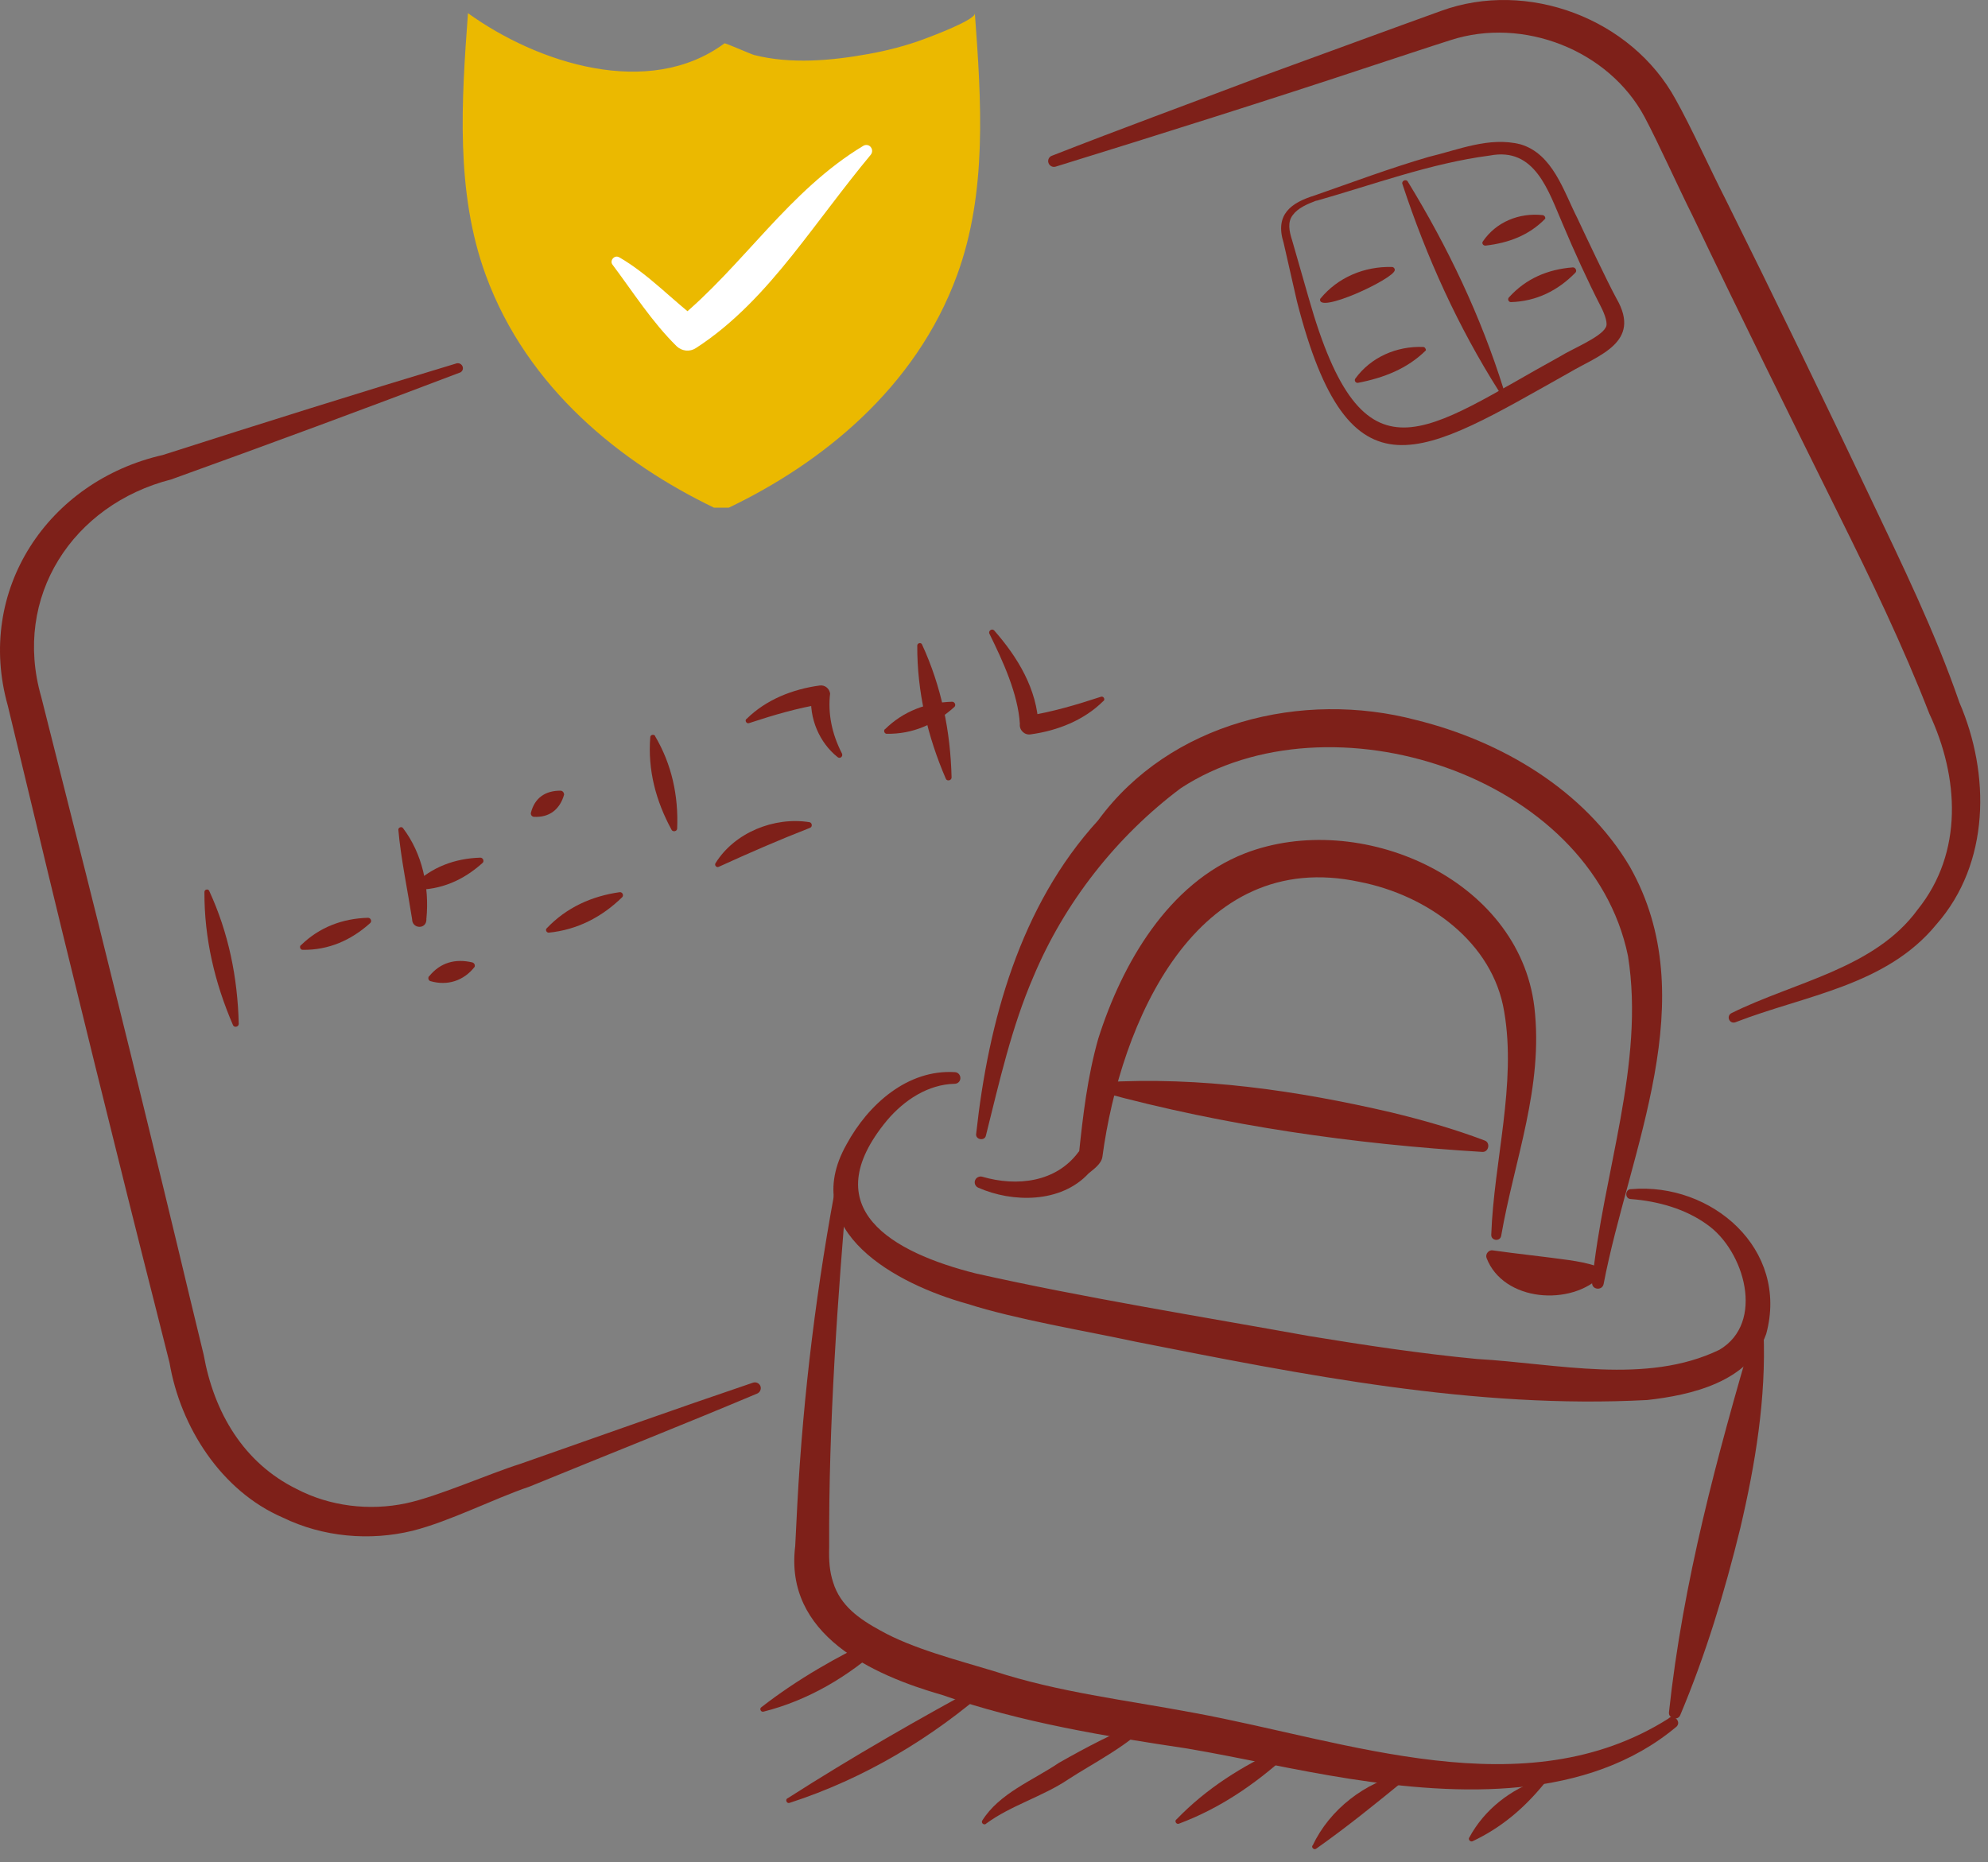 <?xml version="1.0" encoding="UTF-8"?> <svg xmlns="http://www.w3.org/2000/svg" width="95" height="89" viewBox="0 0 95 89" fill="none"><rect x="0" y="0" width="95" height="89" fill="#808080" stroke="none"/><path d="M82.754 48.417C85.752 46.931 89.588 46.292 91.639 43.474C93.835 40.746 93.616 37.134 92.194 34.106C90.937 30.868 89.415 27.712 87.848 24.556C85.588 19.995 83.082 14.924 80.876 10.299C80.22 8.995 79.263 6.86 78.589 5.592C76.876 2.391 72.784 0.795 69.321 1.917C68.51 2.172 66.396 2.874 65.558 3.148C60.701 4.762 55.315 6.459 50.449 7.964C50.303 8.01 50.148 7.928 50.102 7.782C50.057 7.645 50.13 7.49 50.267 7.444C53.547 6.158 56.864 4.945 60.163 3.695L65.129 1.88C65.968 1.57 68.055 0.813 68.866 0.521C72.985 -0.984 77.96 0.877 80.074 4.753C80.831 6.103 81.751 8.146 82.462 9.533C84.749 14.13 87.201 19.201 89.388 23.808C90.9 26.991 92.468 30.193 93.634 33.577C95.111 36.997 95.101 41.266 92.532 44.185C90.126 47.122 86.244 47.569 82.918 48.864C82.626 48.946 82.48 48.545 82.754 48.417Z" fill="#7E2019"></path><path d="M21.98 17.806C17.433 19.539 12.768 21.263 8.184 22.914C3.472 24.118 0.593 28.523 1.969 33.303L3.409 39.013C4.867 44.705 7.683 56.179 9.04 61.889L9.733 64.754C10.225 67.508 11.637 69.916 14.171 71.166C15.757 71.996 17.652 72.224 19.411 71.85C20.942 71.522 23.32 70.454 24.878 69.962C28.578 68.667 32.269 67.344 35.987 66.085C36.133 66.04 36.288 66.113 36.342 66.259C36.388 66.395 36.315 66.55 36.187 66.605C32.57 68.129 28.924 69.57 25.298 71.056C23.575 71.64 21.516 72.707 19.721 73.163C17.67 73.665 15.428 73.465 13.515 72.534C10.571 71.266 8.621 68.201 8.102 65.137L7.382 62.282C5.933 56.599 3.108 45.152 1.75 39.451L0.374 33.732C-1.184 28.213 2.288 22.996 7.783 21.746C12.421 20.259 17.151 18.773 21.817 17.368C22.099 17.304 22.254 17.687 21.971 17.815L21.98 17.806Z" fill="#7E2019"></path><path d="M62.906 9.587C62.469 9.752 62.022 9.943 61.776 10.281C61.521 10.609 61.603 11.047 61.749 11.494L62.542 14.258C65.157 23.47 68.082 20.588 74.561 17.03C75.072 16.702 76.493 16.127 76.73 15.653C76.849 15.489 76.703 15.051 76.502 14.659C75.865 13.418 75.227 12.014 74.689 10.737C73.987 9.122 73.359 7.015 71.19 7.435C68.374 7.8 65.613 8.83 62.906 9.597V9.587ZM62.824 9.341C64.628 8.712 66.424 8.037 68.273 7.499C69.695 7.161 71.162 6.523 72.657 6.897C74.206 7.353 74.725 9.15 75.372 10.417C75.773 11.275 76.812 13.473 77.25 14.276C78.462 16.374 76.393 16.976 74.981 17.815C67.955 21.755 64.483 24.218 61.977 14.403L61.339 11.603C60.91 10.244 61.703 9.688 62.824 9.341Z" fill="#7E2019"></path><path d="M63.088 14.285C63.927 13.254 65.202 12.725 66.515 12.761C66.597 12.761 66.66 12.835 66.651 12.917C66.588 13.345 62.897 15.051 63.088 14.276V14.285Z" fill="#7E2019"></path><path d="M64.765 18.097C65.512 17.067 66.743 16.538 68 16.583C68.082 16.583 68.146 16.665 68.137 16.747C67.253 17.623 66.123 18.061 64.893 18.298C64.783 18.316 64.701 18.189 64.765 18.097Z" fill="#7E2019"></path><path d="M70.861 11.54C71.499 10.6 72.602 10.162 73.714 10.281C73.796 10.29 73.859 10.372 73.841 10.454C73.067 11.248 72.092 11.613 70.98 11.74C70.871 11.74 70.798 11.622 70.861 11.54Z" fill="#7E2019"></path><path d="M72.101 14.221C72.912 13.318 73.96 12.871 75.163 12.78C75.29 12.78 75.373 12.944 75.281 13.035C74.443 13.893 73.413 14.403 72.201 14.44C72.092 14.44 72.028 14.303 72.101 14.221Z" fill="#7E2019"></path><path d="M71.636 18.709C69.668 15.608 68.164 12.278 67.016 8.794C66.961 8.648 67.189 8.539 67.271 8.675C69.185 11.804 70.761 15.106 71.855 18.609C71.891 18.736 71.709 18.828 71.636 18.709Z" fill="#7E2019"></path><path d="M46.649 54.182C47.232 48.837 48.745 43.291 52.472 39.214C55.907 34.516 62.232 32.975 67.681 34.416C71.736 35.419 75.71 37.754 77.878 41.412C81.469 47.742 77.86 54.948 76.63 61.379C76.557 61.707 76.047 61.643 76.083 61.297C76.584 56.116 78.617 50.843 77.796 45.69C76.01 37.015 63.526 33.029 56.427 37.672C53.356 39.971 50.868 43.136 49.383 46.684C48.344 49.083 47.761 51.683 47.114 54.273C47.059 54.556 46.594 54.474 46.649 54.182Z" fill="#7E2019"></path><path d="M71.262 59.016C71.39 55.486 72.474 51.819 71.882 48.362C71.344 45.033 68.219 42.789 64.975 42.151C57.147 40.463 53.538 48.882 52.681 55.285C52.636 55.632 52.253 55.887 52.016 56.088C50.695 57.511 48.389 57.493 46.74 56.763C46.603 56.699 46.539 56.535 46.603 56.398C46.658 56.27 46.813 56.206 46.94 56.243C48.599 56.727 50.467 56.508 51.533 55.066C51.588 55.012 51.588 55.002 51.633 54.92L51.561 55.13C51.752 53.315 51.962 51.482 52.481 49.648C53.62 46.054 55.825 42.223 59.48 40.791C64.956 38.666 72.584 41.968 73.322 48.134C73.769 51.956 72.365 55.431 71.736 59.071C71.682 59.353 71.253 59.308 71.262 59.016Z" fill="#7E2019"></path><path d="M71.344 59.764C72.493 59.928 73.832 60.065 74.981 60.229C75.409 60.293 75.855 60.366 76.347 60.539C76.511 60.594 76.603 60.777 76.548 60.95C75.108 62.455 71.837 62.227 71.035 60.12C70.971 59.928 71.153 59.718 71.354 59.764H71.344Z" fill="#7E2019"></path><path d="M52.691 51.728C57.338 51.445 61.977 52.12 66.487 53.169C67.991 53.534 69.476 53.954 70.944 54.51C71.235 54.611 71.144 55.076 70.834 55.057C64.692 54.684 58.587 53.817 52.645 52.203C52.399 52.139 52.435 51.737 52.7 51.728H52.691Z" fill="#7E2019"></path><path d="M77.951 56.836C81.797 56.508 85.497 59.7 84.403 63.75C83.592 66.067 80.767 66.687 78.717 66.915C70.479 67.353 62.286 65.711 54.249 64.124C51.88 63.613 48.526 63.057 46.23 62.318C42.867 61.388 38.092 58.861 40.461 54.683C41.482 52.804 43.359 51.099 45.637 51.245C45.792 51.254 45.902 51.391 45.893 51.546C45.883 51.691 45.765 51.801 45.619 51.801C44.352 51.828 43.213 52.576 42.393 53.543C38.894 57.766 42.639 59.864 46.64 60.868C51.807 62.026 57.365 62.92 62.569 63.859C65.239 64.297 67.9 64.699 70.579 64.954C74.416 65.173 78.662 66.204 82.162 64.516C84.367 63.221 83.355 59.764 81.569 58.523C80.549 57.785 79.245 57.411 77.933 57.31C77.632 57.301 77.651 56.845 77.933 56.836H77.951Z" fill="#7E2019"></path><path d="M40.525 56.198C40.024 62.099 39.596 68.01 39.623 73.939C39.605 74.605 39.641 75.106 39.814 75.635C40.16 76.748 41.053 77.377 42.074 77.934C43.614 78.8 45.737 79.339 47.478 79.868C50.595 80.889 53.757 81.245 57.047 81.865C64.41 83.215 72.848 86.481 79.719 82.148C79.947 81.902 80.366 82.266 80.12 82.522C75.874 86.097 69.668 85.824 64.51 85.021C61.867 84.611 59.297 84.009 56.727 83.571C52.891 82.996 48.781 82.33 45.036 81.017C41.664 80.05 37.472 78.135 38.001 73.893L38.101 71.905C38.383 66.605 39.04 61.324 40.042 56.125C40.097 55.851 40.534 55.888 40.516 56.188L40.525 56.198Z" fill="#7E2019"></path><path d="M84.275 63.668C84.403 66.833 83.883 69.971 83.164 73.036C82.416 76.091 81.514 79.074 80.293 81.975C80.184 82.257 79.719 82.148 79.755 81.838C80.421 75.617 82.052 69.597 83.811 63.604C83.883 63.358 84.275 63.404 84.284 63.668H84.275Z" fill="#7E2019"></path><path d="M9.997 42.58C10.927 44.595 11.355 46.73 11.409 48.937C11.409 49.083 11.191 49.129 11.136 49.001C10.261 46.976 9.76 44.851 9.769 42.634C9.769 42.507 9.951 42.47 9.997 42.58Z" fill="#7E2019"></path><path d="M44.061 30.804C44.99 32.819 45.419 34.954 45.473 37.161C45.473 37.307 45.255 37.353 45.2 37.225C44.325 35.2 43.824 33.075 43.833 30.858C43.833 30.731 44.015 30.694 44.061 30.804Z" fill="#7E2019"></path><path d="M14.38 45.179C15.264 44.313 16.367 43.902 17.588 43.866C17.716 43.866 17.789 44.039 17.688 44.121C16.777 44.942 15.702 45.416 14.463 45.398C14.353 45.398 14.298 45.252 14.371 45.179H14.38Z" fill="#7E2019"></path><path d="M19.748 42.306C20.632 41.439 21.735 41.029 22.956 40.992C23.083 40.992 23.156 41.166 23.056 41.248C22.145 42.069 21.069 42.543 19.83 42.525C19.721 42.525 19.666 42.379 19.739 42.306H19.748Z" fill="#7E2019"></path><path d="M42.293 34.853C43.177 33.987 44.279 33.577 45.501 33.54C45.628 33.54 45.701 33.713 45.601 33.795C44.69 34.616 43.614 35.091 42.375 35.072C42.265 35.072 42.211 34.926 42.284 34.853H42.293Z" fill="#7E2019"></path><path d="M19.256 39.578C20.185 40.801 20.522 42.397 20.377 43.911L19.693 43.884C19.775 43.555 19.875 43.227 20.003 42.908C20.404 42.47 20.34 43.729 20.377 43.957C20.367 44.431 19.693 44.404 19.693 43.929C19.493 42.643 19.146 40.965 19.037 39.67C19.019 39.551 19.192 39.487 19.256 39.578Z" fill="#7E2019"></path><path d="M25.37 38.849C25.553 38.128 26.063 37.791 26.783 37.791C26.883 37.791 26.956 37.882 26.956 37.982C26.755 38.684 26.254 39.086 25.507 39.04C25.416 39.031 25.352 38.94 25.37 38.849Z" fill="#7E2019"></path><path d="M26.127 44.367C27.075 43.373 28.268 42.835 29.608 42.643C29.744 42.625 29.826 42.798 29.726 42.89C28.751 43.838 27.585 44.44 26.227 44.577C26.118 44.586 26.045 44.44 26.127 44.367Z" fill="#7E2019"></path><path d="M31.303 35.182C32.105 36.541 32.424 38.037 32.36 39.597C32.36 39.743 32.141 39.779 32.087 39.652C31.339 38.274 30.948 36.797 31.075 35.228C31.084 35.109 31.257 35.082 31.312 35.182H31.303Z" fill="#7E2019"></path><path d="M34.192 41.257C35.103 39.788 36.998 39.031 38.675 39.296C38.812 39.314 38.839 39.524 38.703 39.569C37.144 40.181 35.868 40.737 34.347 41.43C34.237 41.485 34.128 41.348 34.192 41.257Z" fill="#7E2019"></path><path d="M35.677 34.361C36.607 33.44 37.882 32.938 39.167 32.765C39.413 32.728 39.632 32.901 39.668 33.148C39.559 34.087 39.741 35.054 40.233 36.012C40.27 36.085 40.243 36.167 40.179 36.203C40.124 36.231 40.069 36.222 40.024 36.185C39.167 35.501 38.648 34.343 38.775 33.148L39.286 33.649C38.11 33.841 36.989 34.169 35.795 34.562C35.677 34.607 35.577 34.443 35.668 34.361H35.677Z" fill="#7E2019"></path><path d="M52.727 33.504C51.807 34.425 50.531 34.926 49.246 35.1C48.954 35.145 48.699 34.89 48.736 34.598C48.645 33.157 47.925 31.597 47.287 30.302C47.205 30.165 47.396 30.019 47.505 30.129C48.635 31.415 49.565 32.938 49.629 34.717L49.118 34.215C50.294 34.023 51.415 33.695 52.609 33.303C52.727 33.257 52.827 33.422 52.736 33.504H52.727Z" fill="#7E2019"></path><path d="M20.504 46.666C21.042 46 21.762 45.809 22.573 46C22.664 46.028 22.709 46.119 22.682 46.21C22.163 46.876 21.388 47.131 20.568 46.894C20.477 46.867 20.44 46.748 20.495 46.666H20.504Z" fill="#7E2019"></path><path d="M46.585 0.63C46.895 4.835 47.186 9.186 45.737 13.145C43.751 18.581 39.222 22.157 34.829 24.264H34.119C29.726 22.148 25.197 18.581 23.211 13.145C21.762 9.186 22.053 4.835 22.363 0.63C25.689 3.029 31.011 4.744 34.62 2.072C34.656 2.044 35.868 2.582 36.032 2.628C37.791 3.075 39.723 2.902 41.491 2.582C42.411 2.418 43.322 2.181 44.197 1.853C44.489 1.743 46.603 0.959 46.585 0.64V0.63Z" fill="#EBB900"></path><path d="M29.59 12.296C30.993 13.108 32.132 14.349 33.381 15.297L32.387 15.27C35.522 12.698 37.691 9.113 41.254 6.97C41.391 6.888 41.564 6.933 41.637 7.07C41.701 7.179 41.682 7.307 41.609 7.398C40.306 8.967 39.149 10.582 37.864 12.196C36.543 13.847 35.076 15.462 33.253 16.638C32.961 16.83 32.588 16.784 32.342 16.556C31.139 15.37 30.264 13.975 29.271 12.652C29.116 12.452 29.371 12.169 29.581 12.296H29.59Z" fill="white"></path><path d="M36.379 81.601C38.128 80.242 39.987 79.193 41.974 78.244C42.22 78.126 42.421 78.499 42.184 78.636C42.001 78.709 41.728 79.038 41.564 78.828C41.509 78.609 41.783 78.454 41.883 78.29L42.165 78.654C40.543 80.132 38.62 81.272 36.479 81.811C36.361 81.838 36.279 81.674 36.379 81.601Z" fill="#7E2019"></path><path d="M37.636 85.952C40.771 83.945 43.915 82.148 47.187 80.378C47.323 80.305 47.469 80.506 47.342 80.606C44.553 83.069 41.282 85.021 37.728 86.171C37.6 86.216 37.509 86.025 37.627 85.952H37.636Z" fill="#7E2019"></path><path d="M46.931 87.028C47.752 85.706 49.355 85.103 50.604 84.255C51.925 83.507 53.265 82.796 54.696 82.249C54.768 82.221 54.85 82.249 54.878 82.331C54.176 83.288 52.126 84.337 51.059 85.04C49.829 85.87 48.307 86.289 47.132 87.156C47.05 87.256 46.877 87.156 46.931 87.028Z" fill="#7E2019"></path><path d="M56.217 86.964C57.648 85.477 59.38 84.392 61.239 83.553C61.311 83.534 61.403 83.434 61.621 83.516C61.758 83.571 61.803 83.799 61.685 83.881C61.566 84.009 61.311 83.927 61.357 83.735C61.393 83.562 61.667 83.617 61.63 83.79C61.63 83.781 61.648 83.753 61.603 83.689C61.521 83.626 61.494 83.644 61.448 83.653C61.384 83.68 61.412 83.835 61.466 83.854C61.548 83.881 61.512 83.872 61.466 83.927C59.954 85.295 58.268 86.444 56.336 87.165C56.217 87.21 56.117 87.055 56.208 86.964H56.217Z" fill="#7E2019"></path><path d="M62.724 88.214C63.544 86.472 65.239 85.176 67.098 84.757C67.235 84.72 67.335 84.921 67.216 85.003C65.749 86.198 64.446 87.265 62.897 88.36C62.797 88.433 62.66 88.314 62.715 88.205L62.724 88.214Z" fill="#7E2019"></path><path d="M70.205 87.84C70.934 86.481 72.183 85.523 73.632 85.03C73.759 84.985 73.878 85.158 73.787 85.258C72.821 86.435 71.754 87.347 70.369 88.004C70.269 88.05 70.151 87.931 70.205 87.831V87.84Z" fill="#7E2019"></path></svg> 